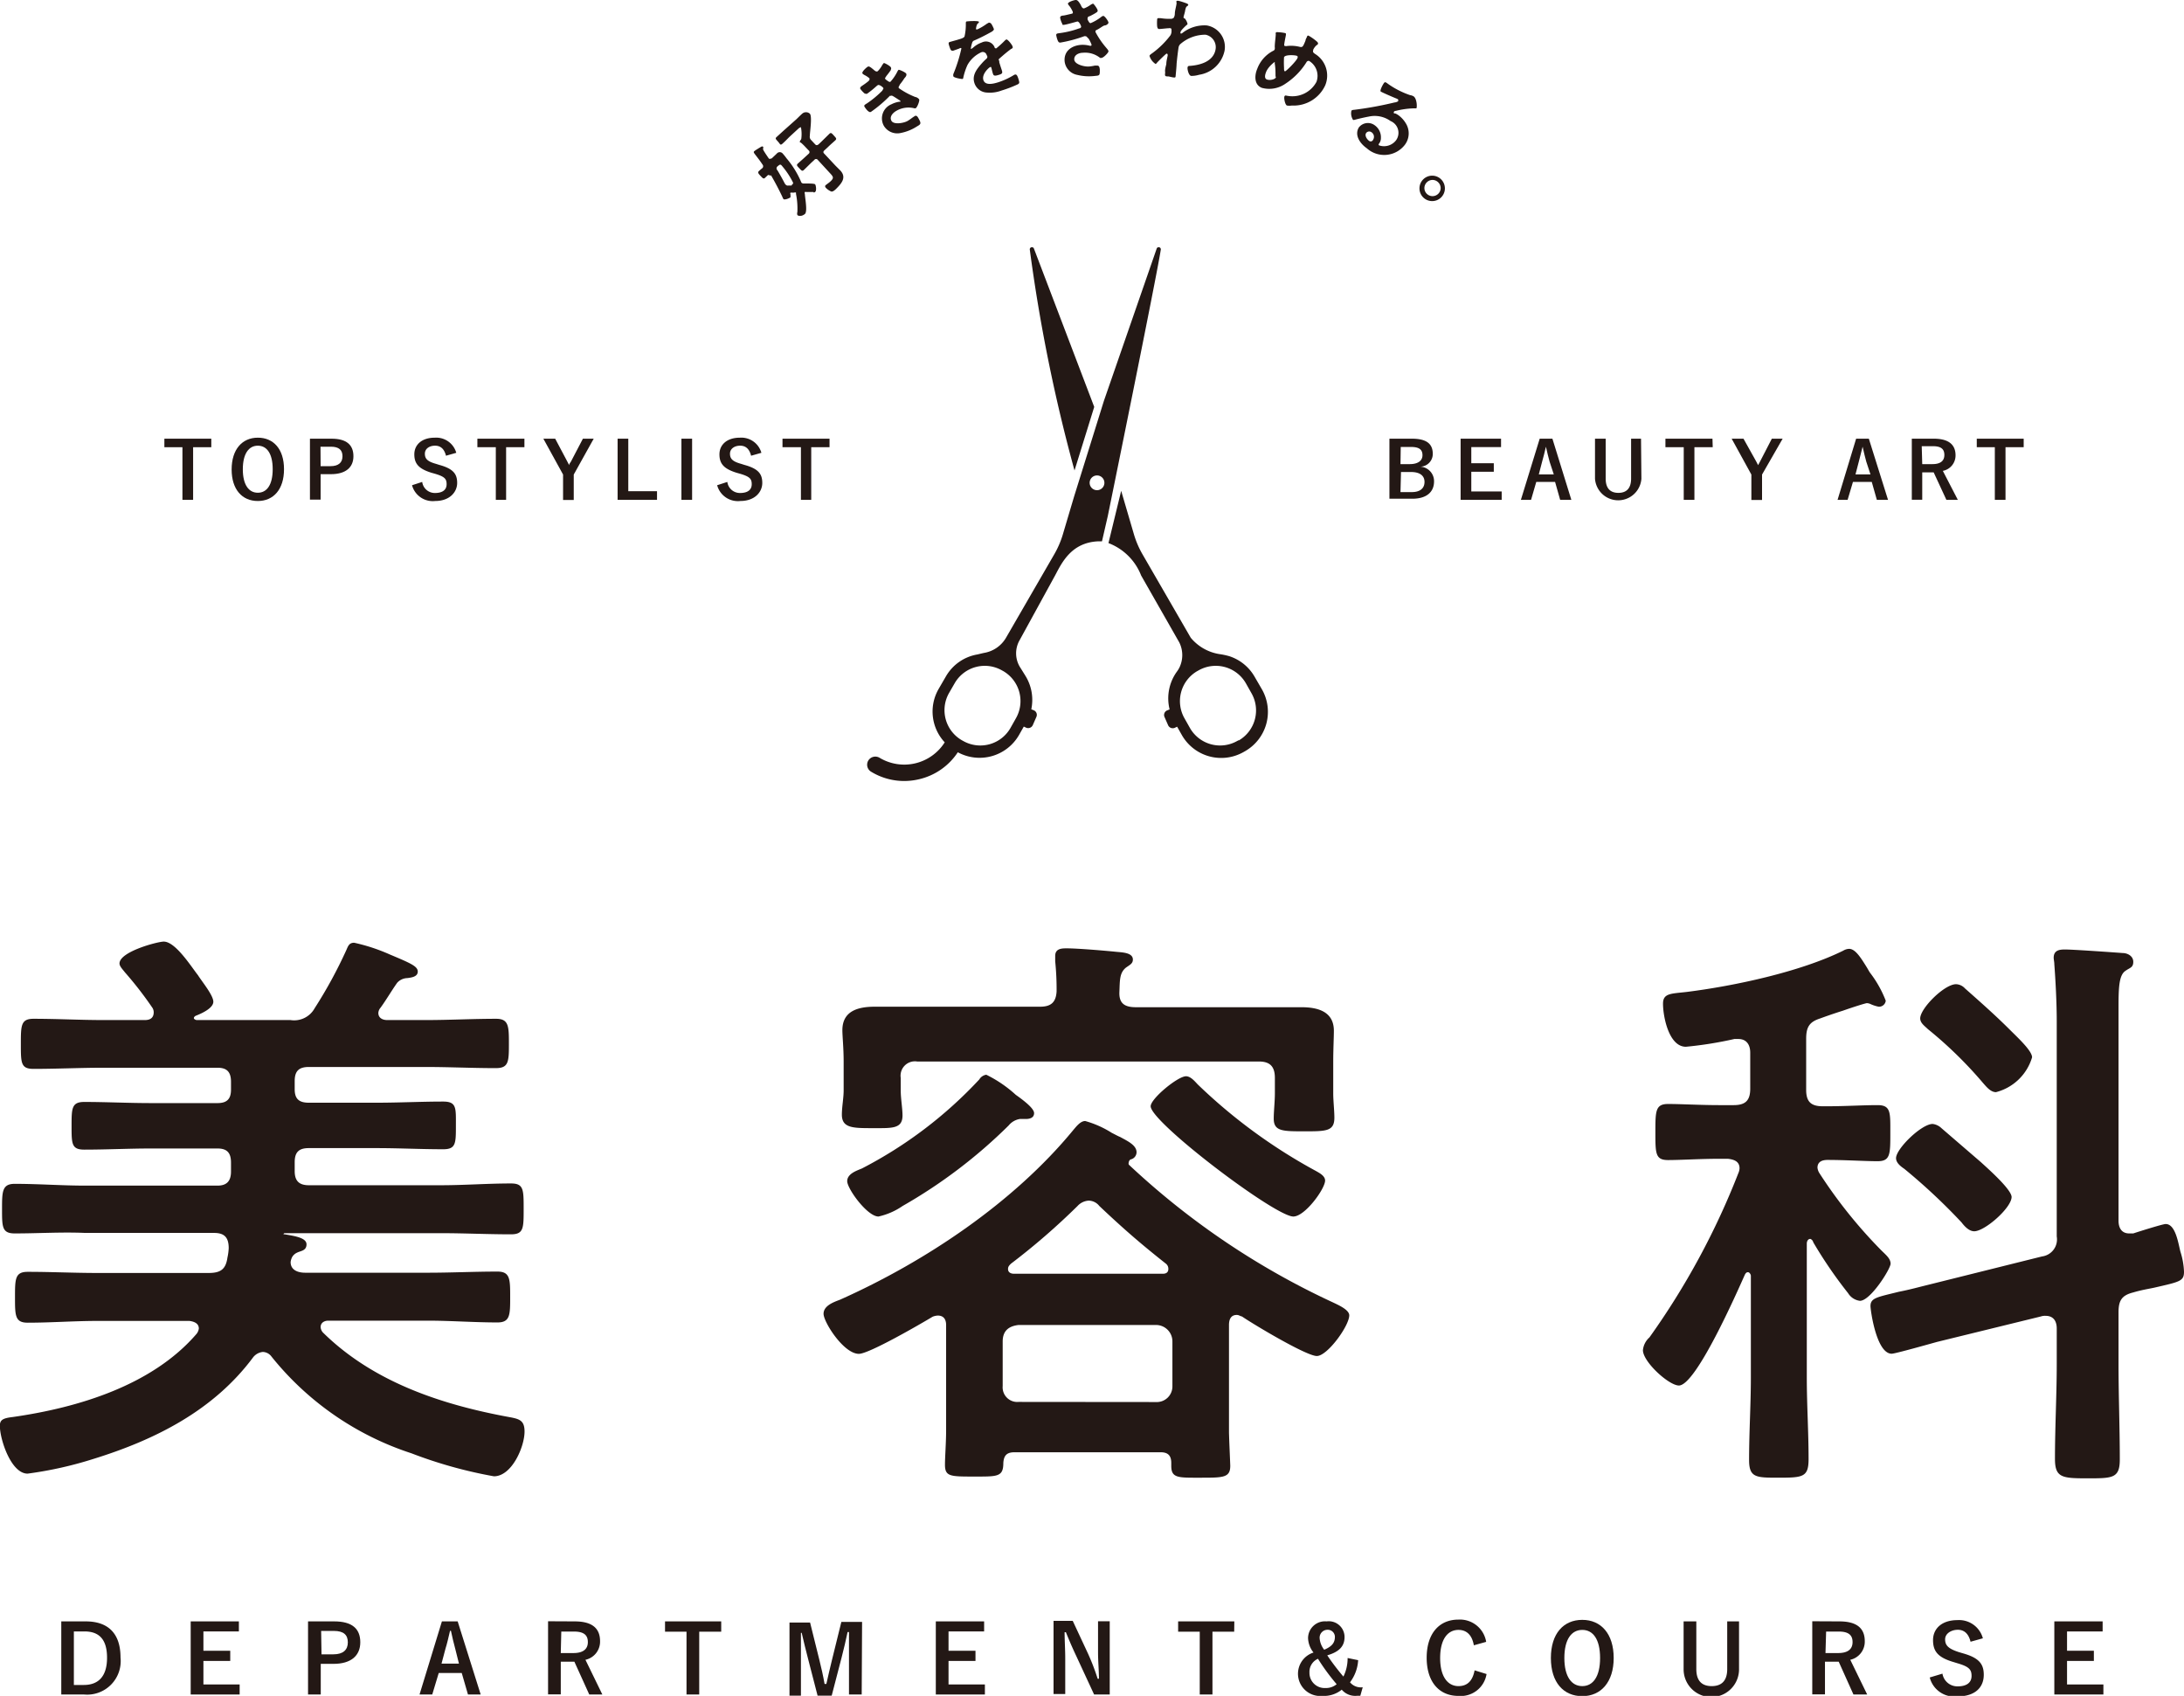 <svg xmlns="http://www.w3.org/2000/svg" viewBox="0 0 171.79 133.37"><defs><style>.cls-1{fill:#231815;}</style></defs><g id="レイヤー_2" data-name="レイヤー 2"><g id="レイヤー_3" data-name="レイヤー 3"><path class="cls-1" d="M6.74,127.51c1.72,0,2.74.9,2.74,2.84a2.64,2.64,0,0,1-2.87,2.91H4.82v-5.75Zm-.93,5h.78c1.12,0,1.83-.64,1.83-2.14s-.67-2.07-1.78-2.07H5.81Z"/><path class="cls-1" d="M18.79,128.3H16v1.52h2.11v.8H16v1.85h2.85v.79H15v-5.75h3.79Z"/><path class="cls-1" d="M26.29,127.51c1.41,0,2.05.58,2.05,1.64s-.73,1.7-2.11,1.7h-1v2.41h-1v-5.75Zm-1,2.59h.94c.76,0,1.13-.35,1.13-.94s-.33-.9-1.1-.9h-1Z"/><path class="cls-1" d="M37.81,133.26h-1l-.49-1.69H34.51L34,133.26h-1l1.76-5.75H36Zm-2-3.59c-.13-.46-.22-.88-.34-1.42h-.07c-.13.55-.23,1-.36,1.41l-.31,1.17H36.1Z"/><path class="cls-1" d="M45.2,127.51c1.4,0,2,.56,2,1.56a1.46,1.46,0,0,1-1.15,1.46l1.33,2.73H46.35l-1.17-2.58H44.11v2.57h-1v-5.75ZM44.11,130h1c.78,0,1.13-.33,1.13-.86s-.29-.83-1.09-.83h-1Z"/><path class="cls-1" d="M56.73,128.32H55v4.94H54v-4.94H52.31v-.81h4.42Z"/><path class="cls-1" d="M67.78,133.26h-1v-2.91c0-.71,0-1.34,0-2h-.11c-.14.66-.28,1.26-.47,2l-.78,3H64.31l-.76-2.94c-.18-.67-.32-1.29-.49-2H63c0,.67,0,1.34,0,2.05v2.89H62.1v-5.75h1.62l.73,2.94c.15.6.3,1.26.41,1.89H65c.15-.63.27-1.22.44-1.88l.74-3h1.63Z"/><path class="cls-1" d="M77.41,128.3h-2.8v1.52h2.12v.8H74.61v1.85h2.86v.79H73.61v-5.75h3.8Z"/><path class="cls-1" d="M87.29,133.26H86.06l-1.39-3c-.34-.72-.57-1.26-.83-1.9h-.1c0,.68.05,1.36.05,2.07v2.79h-.92v-5.75h1.51l1.19,2.55a17.7,17.7,0,0,1,.77,2h.1c0-.7-.07-1.33-.07-2.1v-2.42h.92Z"/><path class="cls-1" d="M97.08,128.32H95.37v4.94h-1v-4.94h-1.7v-.81h4.42Z"/><path class="cls-1" d="M106.83,130.56a3.17,3.17,0,0,1-.64,1.74,1.11,1.11,0,0,0,1,.39l-.19.67h-.25a1.39,1.39,0,0,1-1.21-.48,2.22,2.22,0,0,1-1.52.49,1.75,1.75,0,0,1-.7-3.41,1.9,1.9,0,0,1-.43-1.15,1.33,1.33,0,0,1,1.46-1.3,1.24,1.24,0,0,1,1.41,1.23c0,.71-.4,1.16-1.36,1.44a18.29,18.29,0,0,0,1.27,1.67,3.21,3.21,0,0,0,.33-1.46Zm-3.83,1a1.19,1.19,0,0,0,1.25,1.19,1.31,1.31,0,0,0,.89-.3,16.42,16.42,0,0,1-1.47-2A1.12,1.12,0,0,0,103,131.52Zm2-2.79a.56.56,0,0,0-.58-.6.62.62,0,0,0-.62.65,1.64,1.64,0,0,0,.36.92C104.77,129.48,105,129.19,105,128.73Z"/><path class="cls-1" d="M115.93,129.39c-.14-.8-.56-1.21-1.21-1.21-.85,0-1.44.74-1.44,2.21s.6,2.21,1.44,2.21c.69,0,1.11-.4,1.27-1.24l.94.29a2.05,2.05,0,0,1-2.22,1.72c-1.49,0-2.49-1.08-2.49-3s1-3,2.49-3a2.09,2.09,0,0,1,2.19,1.75Z"/><path class="cls-1" d="M126.93,130.39c0,1.89-1,3-2.47,3s-2.47-1.07-2.47-3,1-3,2.47-3S126.93,128.48,126.93,130.39Zm-3.88,0c0,1.47.57,2.21,1.41,2.21s1.4-.74,1.4-2.21-.55-2.21-1.4-2.21S123.05,128.92,123.05,130.39Z"/><path class="cls-1" d="M136.79,131.28a2.18,2.18,0,0,1-4.36,0v-3.77h1v3.75c0,.94.45,1.34,1.21,1.34s1.22-.4,1.22-1.34v-3.75h.93Z"/><path class="cls-1" d="M144.68,127.51c1.4,0,2,.56,2,1.56a1.46,1.46,0,0,1-1.14,1.46l1.33,2.73h-1.08l-1.16-2.58h-1.08v2.57h-1v-5.75ZM143.59,130h1c.79,0,1.13-.33,1.13-.86s-.29-.83-1.08-.83h-1Z"/><path class="cls-1" d="M155,129.11c-.15-.62-.49-.94-1-.94s-1,.29-1,.75.23.73,1.06,1l.3.09c1.31.36,1.68.85,1.68,1.7,0,1-.69,1.7-2.07,1.7a2,2,0,0,1-2.18-1.49l1-.3a1.19,1.19,0,0,0,1.19,1c.76,0,1.1-.33,1.1-.82s-.18-.73-1.12-1l-.29-.09c-1.23-.36-1.62-.84-1.62-1.73s.68-1.57,1.92-1.57a1.94,1.94,0,0,1,2,1.43Z"/><path class="cls-1" d="M165.39,128.3h-2.8v1.52h2.11v.8h-2.11v1.85h2.86v.79h-3.86v-5.75h3.8Z"/><path class="cls-1" d="M16.62,35.17H15.19v4.14h-.84V35.17H12.93V34.5h3.69Z"/><path class="cls-1" d="M22.34,36.9c0,1.59-.83,2.5-2.06,2.5s-2.06-.9-2.06-2.48.83-2.5,2.06-2.5S22.34,35.31,22.34,36.9Zm-3.24,0c0,1.23.47,1.85,1.18,1.85s1.17-.62,1.17-1.85-.46-1.85-1.17-1.85S19.1,35.68,19.1,36.91Z"/><path class="cls-1" d="M26.08,34.5c1.18,0,1.72.49,1.72,1.38s-.62,1.41-1.77,1.41h-.81v2h-.84V34.5Zm-.86,2.16H26c.63,0,.94-.29.94-.78s-.28-.75-.91-.75h-.82Z"/><path class="cls-1" d="M35.08,35.84c-.13-.52-.41-.79-.86-.79s-.8.24-.8.63.19.61.88.8l.25.08c1.1.3,1.41.71,1.41,1.42s-.58,1.42-1.73,1.42a1.69,1.69,0,0,1-1.82-1.24l.8-.26a1,1,0,0,0,1,.87c.63,0,.92-.27.92-.69s-.15-.6-.94-.83l-.25-.07c-1-.31-1.35-.71-1.35-1.45s.57-1.31,1.61-1.31a1.64,1.64,0,0,1,1.69,1.19Z"/><path class="cls-1" d="M41.25,35.17H39.81v4.14H39V35.17H37.55V34.5h3.7Z"/><path class="cls-1" d="M45.13,37.32v2h-.84v-2L42.74,34.5h.93l.95,1.79.15.29c0-.12.09-.18.15-.3l.93-1.78h.85Z"/><path class="cls-1" d="M49.42,38.63h2.26v.68h-3.1V34.5h.84Z"/><path class="cls-1" d="M54.44,39.31H53.6V34.5h.84Z"/><path class="cls-1" d="M59.08,35.84c-.13-.52-.41-.79-.86-.79s-.8.24-.8.63.19.61.88.8l.25.08c1.1.3,1.41.71,1.41,1.42s-.58,1.42-1.73,1.42a1.69,1.69,0,0,1-1.82-1.24l.8-.26a1,1,0,0,0,1,.87c.63,0,.92-.27.92-.69s-.15-.6-.94-.83l-.25-.07c-1-.31-1.35-.71-1.35-1.45s.57-1.31,1.61-1.31a1.64,1.64,0,0,1,1.69,1.19Z"/><path class="cls-1" d="M65.25,35.17H63.81v4.14H63V35.17H61.55V34.5h3.7Z"/><path class="cls-1" d="M111.06,34.5c1.2,0,1.64.44,1.64,1.2a1,1,0,0,1-1,1v0a1.14,1.14,0,0,1,1.1,1.16c0,.85-.61,1.36-1.7,1.36h-1.81V34.5Zm-.9,2h.73c.66,0,1-.28,1-.7s-.23-.65-.9-.65h-.81Zm0,2.2h.89c.64,0,1-.29,1-.8s-.39-.78-1.06-.78h-.79Z"/><path class="cls-1" d="M118.07,35.16h-2.34v1.27h1.77v.67h-1.77v1.55h2.39v.66h-3.23V34.5h3.18Z"/><path class="cls-1" d="M123.6,39.31h-.88l-.4-1.41h-1.48l-.41,1.41h-.8l1.48-4.81h1Zm-1.71-3c-.11-.37-.18-.73-.29-1.18h0c-.11.46-.19.81-.3,1.18l-.26,1h1.18Z"/><path class="cls-1" d="M129.11,37.65a1.83,1.83,0,0,1-3.65,0V34.5h.84v3.14c0,.78.38,1.12,1,1.12s1-.34,1-1.12V34.5h.78Z"/><path class="cls-1" d="M134.72,35.17h-1.44v4.14h-.84V35.17H131V34.5h3.7Z"/><path class="cls-1" d="M138.6,37.32v2h-.84v-2l-1.55-2.82h.93l1,1.79c.06.11.1.18.15.29.06-.12.09-.18.16-.3l.92-1.78h.85Z"/><path class="cls-1" d="M148.51,39.31h-.88l-.4-1.41h-1.48l-.42,1.41h-.79L146,34.5h1Zm-1.71-3c-.11-.37-.18-.73-.29-1.18h0c-.11.46-.2.81-.3,1.18l-.26,1h1.18Z"/><path class="cls-1" d="M152.11,34.5c1.17,0,1.71.47,1.71,1.31a1.23,1.23,0,0,1-1,1.22L154,39.31h-.9l-1-2.16h-.9v2.15h-.82V34.5Zm-.91,2H152c.65,0,.94-.27.94-.72s-.24-.69-.9-.69h-.88Z"/><path class="cls-1" d="M159.18,35.17h-1.43v4.14h-.84V35.17h-1.42V34.5h3.69Z"/><path class="cls-1" d="M60.56,13.81a.13.13,0,0,0-.2,0l-.19.18c-.11.11-.2,0-.35-.16s-.25-.27-.12-.38a3,3,0,0,1,.27-.23.21.21,0,0,0,0-.29c-.18-.28-.38-.53-.58-.79-.07-.1-.14-.17-.07-.24s.48-.32.56-.36a.11.11,0,0,1,.14,0,.11.11,0,0,1,0,.13c0,.1,0,.11.22.45l.23.34,0,0c.08.08.16,0,.23,0l.4-.38a.3.3,0,0,1,.47,0,3.78,3.78,0,0,1,.29.36A7.33,7.33,0,0,1,63,14.27a.31.31,0,0,0,.05.1.24.24,0,0,0,.2.06h.11c.24,0,.68,0,.75.06s.14.52,0,.61-.09,0-.13,0l-.56,0a.15.15,0,0,0-.11,0,.16.16,0,0,0,0,.15c0,.27.23,1.39,0,1.58s-.49.18-.59.08a.37.37,0,0,1,0-.23,5.83,5.83,0,0,0-.11-1.44.2.2,0,0,0,0-.09.13.13,0,0,0-.14,0l-.22,0a.11.11,0,0,0-.07,0,.14.14,0,0,0,0,.14c0,.08,0,.15,0,.21s-.46.25-.55.16a.76.76,0,0,1-.09-.18c-.27-.57-.57-1.14-.89-1.69ZM63,10s-.13.05-.16.08l-.74.68c-.18.18-.35.36-.54.53s-.18.05-.36-.15-.24-.25-.12-.36l.56-.51,1-.89c.16-.15.3-.3.46-.44a.45.45,0,0,1,.6,0c.2.21,0,1.45,0,1.75a.35.35,0,0,0,.09.31l.32.34c.09.1.17.1.29,0l.26-.25.57-.56c.13-.13.19-.06.36.13s.25.25.11.38-.4.35-.59.54l-.26.24c-.11.1-.11.18,0,.28l.86.92.39.39c.5.54.11,1-.32,1.43-.09.09-.27.26-.4.22a1.32,1.32,0,0,1-.42-.29c-.06-.07-.09-.15,0-.22l.13-.1a2.19,2.19,0,0,0,.25-.2c.28-.27.2-.36-.09-.67l-.92-1a.17.17,0,0,0-.28,0l-.24.22-.57.56c-.14.13-.19.06-.37-.13s-.24-.25-.11-.37.41-.36.6-.54l.24-.22a.17.17,0,0,0,0-.28l-.23-.24a4.4,4.4,0,0,0-.38-.37l-.05,0c-.06-.07,0-.12,0-.16l0,0a.24.24,0,0,0,.09-.15A2.83,2.83,0,0,0,63,10Zm-.64,4.48a.15.15,0,0,0,0-.16A6.32,6.32,0,0,0,61.47,13c-.11-.12-.2,0-.32.09a.2.2,0,0,0,0,.3c.19.31.43.75.59,1.06l.06.07a.22.22,0,0,0,.22.07l.24,0A.18.18,0,0,0,62.31,14.48Z"/><path class="cls-1" d="M68.68,5.45c.13.11.24.22.36.15a2.07,2.07,0,0,0,.36-.49s.08-.12.12-.15.49.22.55.33,0,.15,0,.22A5.59,5.59,0,0,1,69.7,6c0,.06-.12.12-.07.2a.2.2,0,0,0,.08.08c.17.13.26.19.33.15a3.54,3.54,0,0,0,.54-.79s.06-.13.11-.15.54.2.59.3,0,.22-.14.36a4.74,4.74,0,0,1-.37.51c0,.08-.13.16-.07.27A6,6,0,0,0,72,7.63c.08,0,.25.1.3.19s-.14.61-.27.69a.2.2,0,0,1-.13,0,1.9,1.9,0,0,0-1.4.21c-.26.15-.56.45-.38.78s1,.18,1.29,0c.13-.08.24-.16.36-.25l.18-.12c.12-.07.21,0,.31.2.22.39.17.44-.13.61a3.61,3.61,0,0,1-1.29.52,1.23,1.23,0,0,1-1.32-.57,1.2,1.2,0,0,1,.6-1.69A2,2,0,0,1,70.74,8s.06,0,.07,0a.05.05,0,0,0,0-.08s-.43-.28-.5-.32-.16-.11-.25-.06L70,7.53a10.29,10.29,0,0,1-1.48,1.26c-.1.06-.16,0-.25-.06A1.58,1.58,0,0,1,68,8.39c-.07-.11.05-.17.21-.27a8,8,0,0,0,1.2-1c0-.06.11-.13.07-.2s-.32-.3-.44-.22a1.77,1.77,0,0,0-.17.14,7.79,7.79,0,0,1-.65.52c-.08.05-.13,0-.2,0A2.06,2.06,0,0,1,67.68,7c-.08-.13.09-.22.17-.28a5.22,5.22,0,0,0,.45-.33c.07-.06.13-.14.08-.24A2,2,0,0,0,68,5.9a.52.52,0,0,1-.16-.12c-.08-.13.31-.47.41-.53S68.45,5.26,68.68,5.45Z"/><path class="cls-1" d="M77,1.72s0,.08-.06.11-.11.11-.15.3,0,.14,0,.18,0,0,.09,0a4.37,4.37,0,0,0,.74-.44l.16-.09c.11,0,.18.06.23.15a2.37,2.37,0,0,1,.17.36c0,.11-.17.21-.31.28-.4.22-.81.43-1.23.61a.26.26,0,0,0-.17.18,2.89,2.89,0,0,0-.11.47.08.08,0,0,0,.07,0l.11-.08a2,2,0,0,1,.69-.41.73.73,0,0,1,1,.37c0,.06.07.11.14.09A7.89,7.89,0,0,0,79,3.23a.65.65,0,0,1,.16-.13c.13,0,.46.44.49.56s0,.13-.15.21l-.09.07c-.24.18-.47.38-.7.58s-.15.15-.11.28l0,.09c.06.21.13.42.2.63s.05.28-.21.36-.42.12-.48-.06-.08-.3-.12-.45-.06-.11-.13-.08-.65.53-.51,1,.82.29,1.14.19a5.68,5.68,0,0,0,1.23-.56.39.39,0,0,1,.13-.06c.09,0,.16,0,.28.42.06.21.07.27-.07.35a9.71,9.71,0,0,1-1.28.49,2.61,2.61,0,0,1-1.14.16,1.08,1.08,0,0,1-1-.77c-.19-.61.21-1.1.59-1.53a4.08,4.08,0,0,1,.36-.36.19.19,0,0,0,.07-.19l-.09-.19a.31.31,0,0,0-.38-.13,2.37,2.37,0,0,0-1.09,1,4.91,4.91,0,0,0-.33,1s0,.09-.07.1-.67-.09-.71-.21a.37.37,0,0,1,0-.18,12,12,0,0,0,.63-2c0-.06-.08-.06-.17,0l-.48.17c-.15,0-.18,0-.29-.33s-.07-.33.1-.38l.5-.14.2-.06c.17-.05.36-.12.39-.22a4.14,4.14,0,0,0,.1-1c0-.08,0-.15.05-.17S77,1.61,77,1.72Z"/><path class="cls-1" d="M85,.37c.07.15.13.3.27.29a2.32,2.32,0,0,0,.53-.29s.13-.08.18-.08.35.41.36.53-.08.14-.14.19a4.82,4.82,0,0,1-.5.27c-.07,0-.16.07-.15.16a.23.23,0,0,0,0,.1c.1.2.16.29.24.28a3.65,3.65,0,0,0,.82-.48.4.4,0,0,1,.17-.09c.12,0,.4.41.41.52S87,2,86.9,2s-.36.21-.55.31-.19.08-.18.21A6.46,6.46,0,0,0,87,3.74c.06.08.19.2.19.3s-.38.5-.54.51a.18.18,0,0,1-.12,0,1.89,1.89,0,0,0-1.36-.4c-.3,0-.7.17-.67.54s.78.57,1.17.54a3.35,3.35,0,0,0,.44-.07l.2,0c.14,0,.18.11.2.32,0,.44,0,.46-.37.49a3.87,3.87,0,0,1-1.4-.08,1.22,1.22,0,0,1-1-1.08c-.06-.79.55-1.22,1.27-1.28a2.18,2.18,0,0,1,.72.07h.07s.06,0,.06-.07S85.63,3,85.59,3s-.1-.16-.21-.15a.19.19,0,0,0-.1,0,10.66,10.66,0,0,1-1.88.5c-.12,0-.15-.06-.2-.16a2.11,2.11,0,0,1-.12-.43c0-.14.12-.13.31-.16a7.15,7.15,0,0,0,1.5-.37c.07,0,.16-.06.15-.14s-.16-.41-.3-.4l-.22.06c-.18.05-.64.18-.81.2s-.12,0-.17-.11a1.49,1.49,0,0,1-.15-.45c0-.15.17-.16.27-.17s.33-.07.55-.12.18-.06.17-.18a2.25,2.25,0,0,0-.24-.42A.81.81,0,0,1,84,.3c0-.15.48-.29.61-.3S84.84.1,85,.37Z"/><path class="cls-1" d="M93.39.29s.08.05.08.09a.15.15,0,0,1-.07.09c-.09.07-.11.06-.18.36,0,.09-.11.42-.12.5s0,.1.09.12a1,1,0,0,1,.22.43c0,.05-.08.09-.12.13s-.41.38-.43.5,0,.11,0,.12.08,0,.1,0A2.81,2.81,0,0,1,94.92,2a1.71,1.71,0,0,1,1.4,2,2.41,2.41,0,0,1-2,1.88,2.15,2.15,0,0,1-.61.09c-.2,0-.32-.5-.3-.65s.1-.13.2-.14c.8-.06,1.82-.34,2-1.27a1,1,0,0,0-.78-1.18,3,3,0,0,0-2,.75.49.49,0,0,0-.13.27q-.09.63-.15,1.26c0,.2-.07.88-.08,1s-.09.11-.55,0c-.21,0-.3,0-.28-.19s0-.19,0-.23c0-.21.1-.52.1-.55,0-.23.07-.46.11-.69,0,0,0-.12-.06-.13s-.12.07-.16.1-.5.47-.63.62-.07.09-.12.08a1.15,1.15,0,0,1-.46-.62c0-.08.15-.17.22-.22a6.83,6.83,0,0,0,1.43-1.41.71.71,0,0,0,.08-.27V2.39c0-.07,0-.16-.09-.17a.29.29,0,0,0-.13,0c-.14,0-.67.07-.77.06s-.12-.11-.14-.2a3.39,3.39,0,0,1,0-.55c0-.11.09-.11.18-.1h.1a4.25,4.25,0,0,0,.79.05.32.32,0,0,0,.24-.09.7.7,0,0,0,.08-.29c0-.24.08-.48.12-.72s0-.18,0-.23,0-.09.12-.09S93.31.25,93.39.29Z"/><path class="cls-1" d="M103.6,3.28s.1.09.07.16,0,.06-.09.1a1.07,1.07,0,0,0-.29.38.11.11,0,0,1,0,.06c-.05.13.07.2.15.26a2,2,0,0,1,.8,2.47,2.74,2.74,0,0,1-2.63,1.59,1.22,1.22,0,0,1-.38,0c-.15-.06-.25-.58-.2-.71s.14-.06.26-.05a2.15,2.15,0,0,0,2.26-1.1,1.37,1.37,0,0,0-.58-1.65.19.19,0,0,0-.21.11,5.46,5.46,0,0,1-1.66,1.69,2.21,2.21,0,0,1-1.84.32c-.63-.24-.58-1-.37-1.49A2.62,2.62,0,0,1,100.14,4a.21.21,0,0,0,.13-.13.47.47,0,0,0,0-.17c0-.32.06-.64.08-1a.22.22,0,0,1,0-.11c0-.06.09-.07.15-.06a3.54,3.54,0,0,1,.58.07c.1,0,.07.15.05.25s-.09.44-.11.61,0,.13.08.16a.26.26,0,0,0,.12,0,2.84,2.84,0,0,1,1,.06c.24.06.27,0,.47-.49,0-.1.08-.2.11-.29s.06-.12.14-.09A4,4,0,0,1,103.6,3.28ZM100.33,6c0-.33,0-.65-.06-1,0,0,0-.12,0-.13s-.51.36-.68.79c-.07.18-.17.5.06.59s.65,0,.71-.17A.22.22,0,0,0,100.33,6ZM101,4.5a7.42,7.42,0,0,0,0,.83c0,.16,0,.25.07.28s1-.9,1-1.09a.1.1,0,0,0-.06-.13C101.86,4.33,101.09,4.28,101,4.5Z"/><path class="cls-1" d="M111.41,8.52s-.12,0-.22,0a6.57,6.57,0,0,0-1.4.2.19.19,0,0,0-.13.05.11.11,0,0,0,0,.15l.09,0a1.35,1.35,0,0,1,.26.15,2.18,2.18,0,0,1,.6.68,1.49,1.49,0,0,1-.1,1.63,2.05,2.05,0,0,1-3,.28c-.49-.34-1-1-.63-1.63a.9.9,0,0,1,1.25-.18,1.15,1.15,0,0,1,.49,1,.7.7,0,0,1-.15.45.09.09,0,0,0,0,.13,1.19,1.19,0,0,0,1.35-.41,1,1,0,0,0-.44-1.5,2.14,2.14,0,0,0-1.72-.35c-.38.07-.76.16-1.14.26,0,0-.07,0-.09,0a.94.94,0,0,1-.13-.72c.05-.07.18-.07.26-.08a28,28,0,0,0,3.12-.57.67.67,0,0,0,.3-.1c0-.06,0-.11,0-.14a.8.8,0,0,0-.16-.08c-.16-.06-1.11-.47-1.21-.54s.16-.54.23-.64.11-.14.29,0l.14.1a6.8,6.8,0,0,0,1.64.82.78.78,0,0,1,.27.09C111.45,7.73,111.48,8.42,111.41,8.52Zm-3.53,1.88a.3.3,0,0,0-.42.06c-.14.21.07.51.25.63A.2.2,0,0,0,108,11,.43.43,0,0,0,107.88,10.4Z"/><path class="cls-1" d="M113.32,15.56a1,1,0,1,1,.08-1.41A1,1,0,0,1,113.32,15.56Zm-1.09-1.22a.63.63,0,0,0,0,.9.64.64,0,0,0,.9,0,.63.63,0,0,0,0-.9A.63.63,0,0,0,112.23,14.34Z"/><path class="cls-1" d="M86.07,32,81.32,19.53a.17.17,0,0,0-.32.08A130.36,130.36,0,0,0,84.52,37Z"/><path class="cls-1" d="M99.26,54.21l-.58-1a3.56,3.56,0,0,0-2-1.61,5.66,5.66,0,0,0-.76-.16,3.67,3.67,0,0,1-2.26-1.29l-3.77-6.52a7.28,7.28,0,0,1-.7-1.62l-1-3.41-1,4.11a4.45,4.45,0,0,1,2.57,2.55l3,5.26a2.24,2.24,0,0,1,0,2,2.3,2.3,0,0,1-.21.33A3.59,3.59,0,0,0,92,55.79l-.2.08a.39.39,0,0,0-.2.52l.28.64a.4.4,0,0,0,.52.21l.19-.09.38.67a3.56,3.56,0,0,0,4.85,1.32l.14-.08A3.56,3.56,0,0,0,99.26,54.21Zm-1.82,4-.12.06a2.73,2.73,0,0,1-3.71-1l-.44-.78a2.73,2.73,0,0,1,1-3.71l.11-.06a2.73,2.73,0,0,1,3.71,1l.44.78A2.73,2.73,0,0,1,97.44,58.23Z"/><path class="cls-1" d="M91.31,19.61a.17.17,0,0,0-.32-.08l-4.16,12-2.35,7.54L83.61,42a7.28,7.28,0,0,1-.7,1.62l-3.77,6.52a2.47,2.47,0,0,1-1.76,1.21l-.51.12a3.54,3.54,0,0,0-2.47,1.73l-.58,1a3.55,3.55,0,0,0,.49,4.18,3.77,3.77,0,0,1-5.13,1.21.65.65,0,0,0-.88.22.64.64,0,0,0,.22.88,5,5,0,0,0,2.6.73,5.15,5.15,0,0,0,1.22-.15,5,5,0,0,0,3-2.11,3.58,3.58,0,0,0,4.81-1.35l.38-.67.19.09a.4.4,0,0,0,.52-.21l.28-.64a.39.39,0,0,0-.2-.52l-.2-.08a3.59,3.59,0,0,0-.39-2.51c-.06-.11-.52-.84-.52-.84a2.08,2.08,0,0,1,0-2.1L83,45.24c.53-1,1.28-2.59,3.41-2.67h.27l.46-2S91,21.67,91.31,19.61ZM79.91,56.49l-.44.78a2.73,2.73,0,0,1-3.71,1l-.11-.06a2.73,2.73,0,0,1-1-3.71l.45-.78a2.73,2.73,0,0,1,3.71-1l.11.06A2.73,2.73,0,0,1,79.91,56.49Zm6.38-17.94a.58.58,0,1,1,.58-.57A.58.58,0,0,1,86.29,38.55Z"/><path class="cls-1" d="M23.18,85.66c0,.74.32,1.06,1.11,1.06h5.33c1.76,0,3.48-.09,5.24-.09,1.07,0,1,.51,1,1.9s0,1.85-1,1.85c-1.76,0-3.48-.09-5.24-.09H24.29c-.79,0-1.11.33-1.11,1.11v.7c0,.74.32,1.11,1.11,1.11H34.68c1.85,0,3.66-.14,5.51-.14,1,0,1,.47,1,2s0,2-1,2c-1.85,0-3.66-.09-5.51-.09H22.39a.1.1,0,0,0-.09.09s.05,0,.09,0c.84.14,1.72.28,1.72.79s-.47.51-.74.65a.86.86,0,0,0-.38.33,1.16,1.16,0,0,0-.13.41c0,.65.6.84,1.15.84h9.65c1.8,0,3.66-.09,5.47-.09,1,0,1,.6,1,2s0,2-1,2c-1.86,0-3.67-.14-5.47-.14H25.82c-.28,0-.6.14-.6.51a.7.7,0,0,0,.18.42c4,3.94,9.42,5.7,14.75,6.67.74.14,1.11.28,1.11,1.12,0,1.2-1,3.52-2.41,3.52a35.37,35.37,0,0,1-6.49-1.81,23.38,23.38,0,0,1-11-7.6.88.88,0,0,0-.69-.37,1.12,1.12,0,0,0-.75.41c-3.1,4.18-7.69,6.49-12.56,8a30.24,30.24,0,0,1-5.19,1.16c-1.3,0-2.18-2.69-2.18-3.76,0-.46.23-.6,1-.69,5.2-.74,11-2.51,14.47-6.54a.85.85,0,0,0,.18-.42c0-.41-.37-.55-.74-.6H7.7c-1.86,0-3.67.14-5.52.14-1,0-1-.56-1-2s0-2,1-2c1.85,0,3.66.09,5.52.09h8.71c.93,0,1.35-.28,1.48-1.21a4.21,4.21,0,0,0,.1-.74c0-.88-.37-1.2-1.16-1.2H6.68C4.87,96.88,3,97,1.16,97c-1,0-1-.51-1-1.9s0-2,1-2c1.85,0,3.71.14,5.52.14H17.11c.74,0,1.06-.37,1.06-1.11v-.7c0-.78-.32-1.11-1.06-1.11H11.87c-1.72,0-3.48.09-5.24.09-1,0-1-.46-1-1.85s0-1.9,1-1.9c1.71,0,3.48.09,5.24.09h5.24c.74,0,1.06-.32,1.06-1.06v-.61c0-.78-.32-1.11-1.06-1.11h-9c-1.81,0-3.62.09-5.47.09-1,0-1-.46-1-1.94s0-2,1-2c1.85,0,3.66.1,5.47.1h3.29c.37,0,.69-.14.69-.61a.66.66,0,0,0-.14-.41,28.64,28.64,0,0,0-2.13-2.74c-.14-.19-.42-.46-.42-.69,0-.93,3-1.72,3.48-1.72.93,0,2.18,2,2.69,2.64.32.51,1.21,1.58,1.21,2.09s-.93.93-1.4,1.11c-.13.09-.13.14-.13.19s.13.14.23.14h7.37a1.84,1.84,0,0,0,1.9-.93,35.92,35.92,0,0,0,2.5-4.59c.14-.33.23-.56.61-.56a14.52,14.52,0,0,1,2.82.93c1.67.7,2.18.93,2.18,1.34s-.51.47-.83.51a1.11,1.11,0,0,0-.79.37c-.46.65-.83,1.3-1.3,1.95a.7.7,0,0,0-.18.42c0,.42.37.56.69.56h3.06c1.86,0,3.66-.1,5.52-.1,1,0,1,.61,1,2S40,84,39,84c-1.86,0-3.66-.09-5.52-.09H24.29c-.79,0-1.11.33-1.11,1.11Z"/><path class="cls-1" d="M97.28,103.41c-.47,0-.61.37-.61.79v8.39c0,.37.1,2.55.1,2.69,0,.93-.56.93-2.32.93s-2.32.05-2.32-.93v-.23c0-.6-.28-.84-.83-.84H79.8c-.6,0-.84.24-.88.84,0,1.11-.47,1.07-2.32,1.07s-2.27,0-2.27-.93c0-.6.09-1.76.09-2.69v-8.3c0-.42-.18-.74-.65-.74a1.18,1.18,0,0,0-.41.09c-.93.56-5,2.92-5.8,2.92-1.2,0-2.78-2.5-2.78-3.15s.83-.93,1.3-1.11c6.72-3,13.67-7.65,18.35-13.35.24-.28.56-.7.93-.7a7.82,7.82,0,0,1,2.09.93c.28.14.51.27.65.32.6.33,1.3.65,1.3,1.21a.59.59,0,0,1-.42.55c-.09,0-.19.14-.19.23a.26.26,0,0,0,0,.19,60.59,60.59,0,0,0,16.09,10.85c.37.18,1.25.56,1.25,1,0,.83-1.72,3.2-2.55,3.2s-5-2.5-5.89-3.11C97.55,103.51,97.46,103.41,97.28,103.41Zm.09-24.2c1.67,0,3.34,0,5,0,1.25,0,2.55.32,2.55,1.85,0,.56-.05,1.44-.05,2.46V86c0,.56.09,1.35.09,1.9,0,1.07-.65,1.07-2.36,1.07s-2.41,0-2.41-1c0-.56.09-1.35.09-2V84.77c0-.88-.37-1.29-1.25-1.29H72.15a1.13,1.13,0,0,0-1.3,1.29v1c0,.61.14,1.4.14,1.95,0,1.07-.83,1-2.36,1s-2.41,0-2.41-1.06c0-.61.14-1.3.14-1.91V83.48c0-1.07-.1-2-.1-2.46,0-1.53,1.25-1.85,2.55-1.85,1.67,0,3.34,0,5,0h8c.83,0,1.25-.32,1.3-1.2A21.54,21.54,0,0,0,83,75.6c0-.1,0-.28,0-.42,0-.56.46-.6.88-.6.88,0,3,.18,3.89.27.46.05,1.34.05,1.34.61,0,.32-.23.41-.55.64-.51.42-.47,1-.51,1.91s.42,1.2,1.3,1.2ZM80.68,88h-.46a1.43,1.43,0,0,0-.88.51A40,40,0,0,1,71,94.84a5.41,5.41,0,0,1-1.9.83c-.88,0-2.46-2.18-2.46-2.78s.79-.84,1.16-1a33.74,33.74,0,0,0,9.23-7,.77.77,0,0,1,.55-.37,9.83,9.83,0,0,1,2.32,1.58c.65.46,1.44,1.07,1.44,1.44S81,88,80.68,88Zm10.24,22.26a1.23,1.23,0,0,0,1.3-1.25V105.5a1.29,1.29,0,0,0-1.3-1.3H80.12c-.78.09-1.25.46-1.25,1.3V109a1.15,1.15,0,0,0,1.25,1.25ZM79.29,99.8c0,.27.23.37.46.37H91.48c.33,0,.42-.19.42-.37a.51.51,0,0,0-.19-.42c-2-1.58-3.38-2.78-5.24-4.54a1.09,1.09,0,0,0-.83-.42,1.29,1.29,0,0,0-.88.42,53.78,53.78,0,0,1-5.24,4.54C79.38,99.52,79.29,99.61,79.29,99.8Zm22.44-4.13c-1.44,0-11.22-7.42-11.22-8.67,0-.6,2.13-2.36,2.78-2.36.37,0,.7.41.93.65a42.53,42.53,0,0,0,9.31,6.81c.24.14.7.37.7.74C104.23,93.49,102.65,95.67,101.73,95.67Z"/><path class="cls-1" d="M142.4,97.43c-.19,0-.28.19-.28.37v10.53c0,2.13.14,4.26.14,6.4,0,1.43-.42,1.48-2.36,1.48-1.77,0-2.32,0-2.32-1.39,0-2.18.14-4.36.14-6.49v-8c0-.09-.1-.28-.23-.28s-.19.1-.24.19c-.6,1.34-3.84,8.72-5.19,8.72-.79,0-2.83-1.86-2.83-2.78a1.54,1.54,0,0,1,.51-1,59.17,59.17,0,0,0,7-12.93,1.05,1.05,0,0,0,.09-.37c0-.56-.46-.7-.92-.75h-.7c-1.44,0-3,.1-4,.1s-1-.51-1-2.18,0-2.23,1-2.23,2.59.09,4,.09h1.16c.93,0,1.3-.37,1.3-1.29V82.78c0-.6-.28-1.07-.93-1.07h-.32a30,30,0,0,1-3.81.61c-1.34,0-1.8-2.37-1.8-3.39,0-.83.64-.78,1.85-.92,3.76-.47,8.95-1.58,12.33-3.25a.94.94,0,0,1,.46-.14c.47,0,.89.65,1.35,1.39.09.14.19.33.28.47a8.73,8.73,0,0,1,1.25,2.22.53.53,0,0,1-.56.47,3,3,0,0,1-.6-.19.77.77,0,0,0-.32-.09c-.1,0-1,.28-1.91.6-.74.23-1.52.51-1.76.6-.88.28-1.11.7-1.11,1.62v4c0,.92.37,1.29,1.3,1.29h.32c1.44,0,2.83-.09,4-.09,1.06,0,1,.6,1,2.23s0,2.18-1,2.18-2.55-.1-3.94-.1c-.42,0-.79.14-.79.61a1,1,0,0,0,.14.41,37.86,37.86,0,0,0,4.87,6.08c.37.37.74.65.74,1.06s-1.58,2.92-2.41,2.92a1.27,1.27,0,0,1-.93-.6,34.83,34.83,0,0,1-2.74-4A.38.38,0,0,0,142.4,97.43Zm24.24,9.83c0,2.5.1,5,.1,7.51,0,1.49-.56,1.49-2.55,1.49s-2.55-.05-2.55-1.53c0-2.51.14-5,.14-7.47v-2.78c0-.56-.24-1-.88-1a1,1,0,0,0-.37.05l-8.16,2c-.51.14-3.3.93-3.57.93-1.21,0-1.67-3.43-1.67-3.75,0-.65.55-.7,2.22-1.12.47-.09,1.07-.23,1.76-.41l9.51-2.37a1.35,1.35,0,0,0,1.16-1.57V80.32c0-1.53-.1-3.29-.19-4.49,0-.19-.05-.37-.05-.51,0-.6.47-.65.89-.65.65,0,3.89.23,4.54.28.37,0,.83.23.83.69s-.27.46-.6.7c-.51.32-.56,1.25-.56,2.83V96c0,.56.24,1,.84,1h.32c.42-.14,2.32-.74,2.55-.74.79,0,1,1.58,1.16,2.18a5.88,5.88,0,0,1,.28,1.57c0,.75-.32.79-2.36,1.26-.42.09-1,.18-1.63.37-.92.23-1.16.65-1.16,1.57ZM155.29,96.83c-.42,0-.79-.42-1-.7a47.18,47.18,0,0,0-4.5-4.21c-.28-.19-.65-.47-.65-.84,0-.74,2-2.69,2.88-2.69a1.21,1.21,0,0,1,.69.33l3.11,2.68c.51.47,2.41,2.14,2.41,2.74C158.21,95,156.12,96.83,155.29,96.83ZM157,85.89c-.42,0-.75-.42-1-.7a32.51,32.51,0,0,0-4.36-4.26c-.23-.23-.6-.47-.6-.84,0-.79,1.9-2.69,2.82-2.69a1,1,0,0,1,.7.33c1.2,1.06,2.41,2.13,3.52,3.24.65.65,1.76,1.67,1.76,2.18A4,4,0,0,1,157,85.89Z"/></g></g></svg>